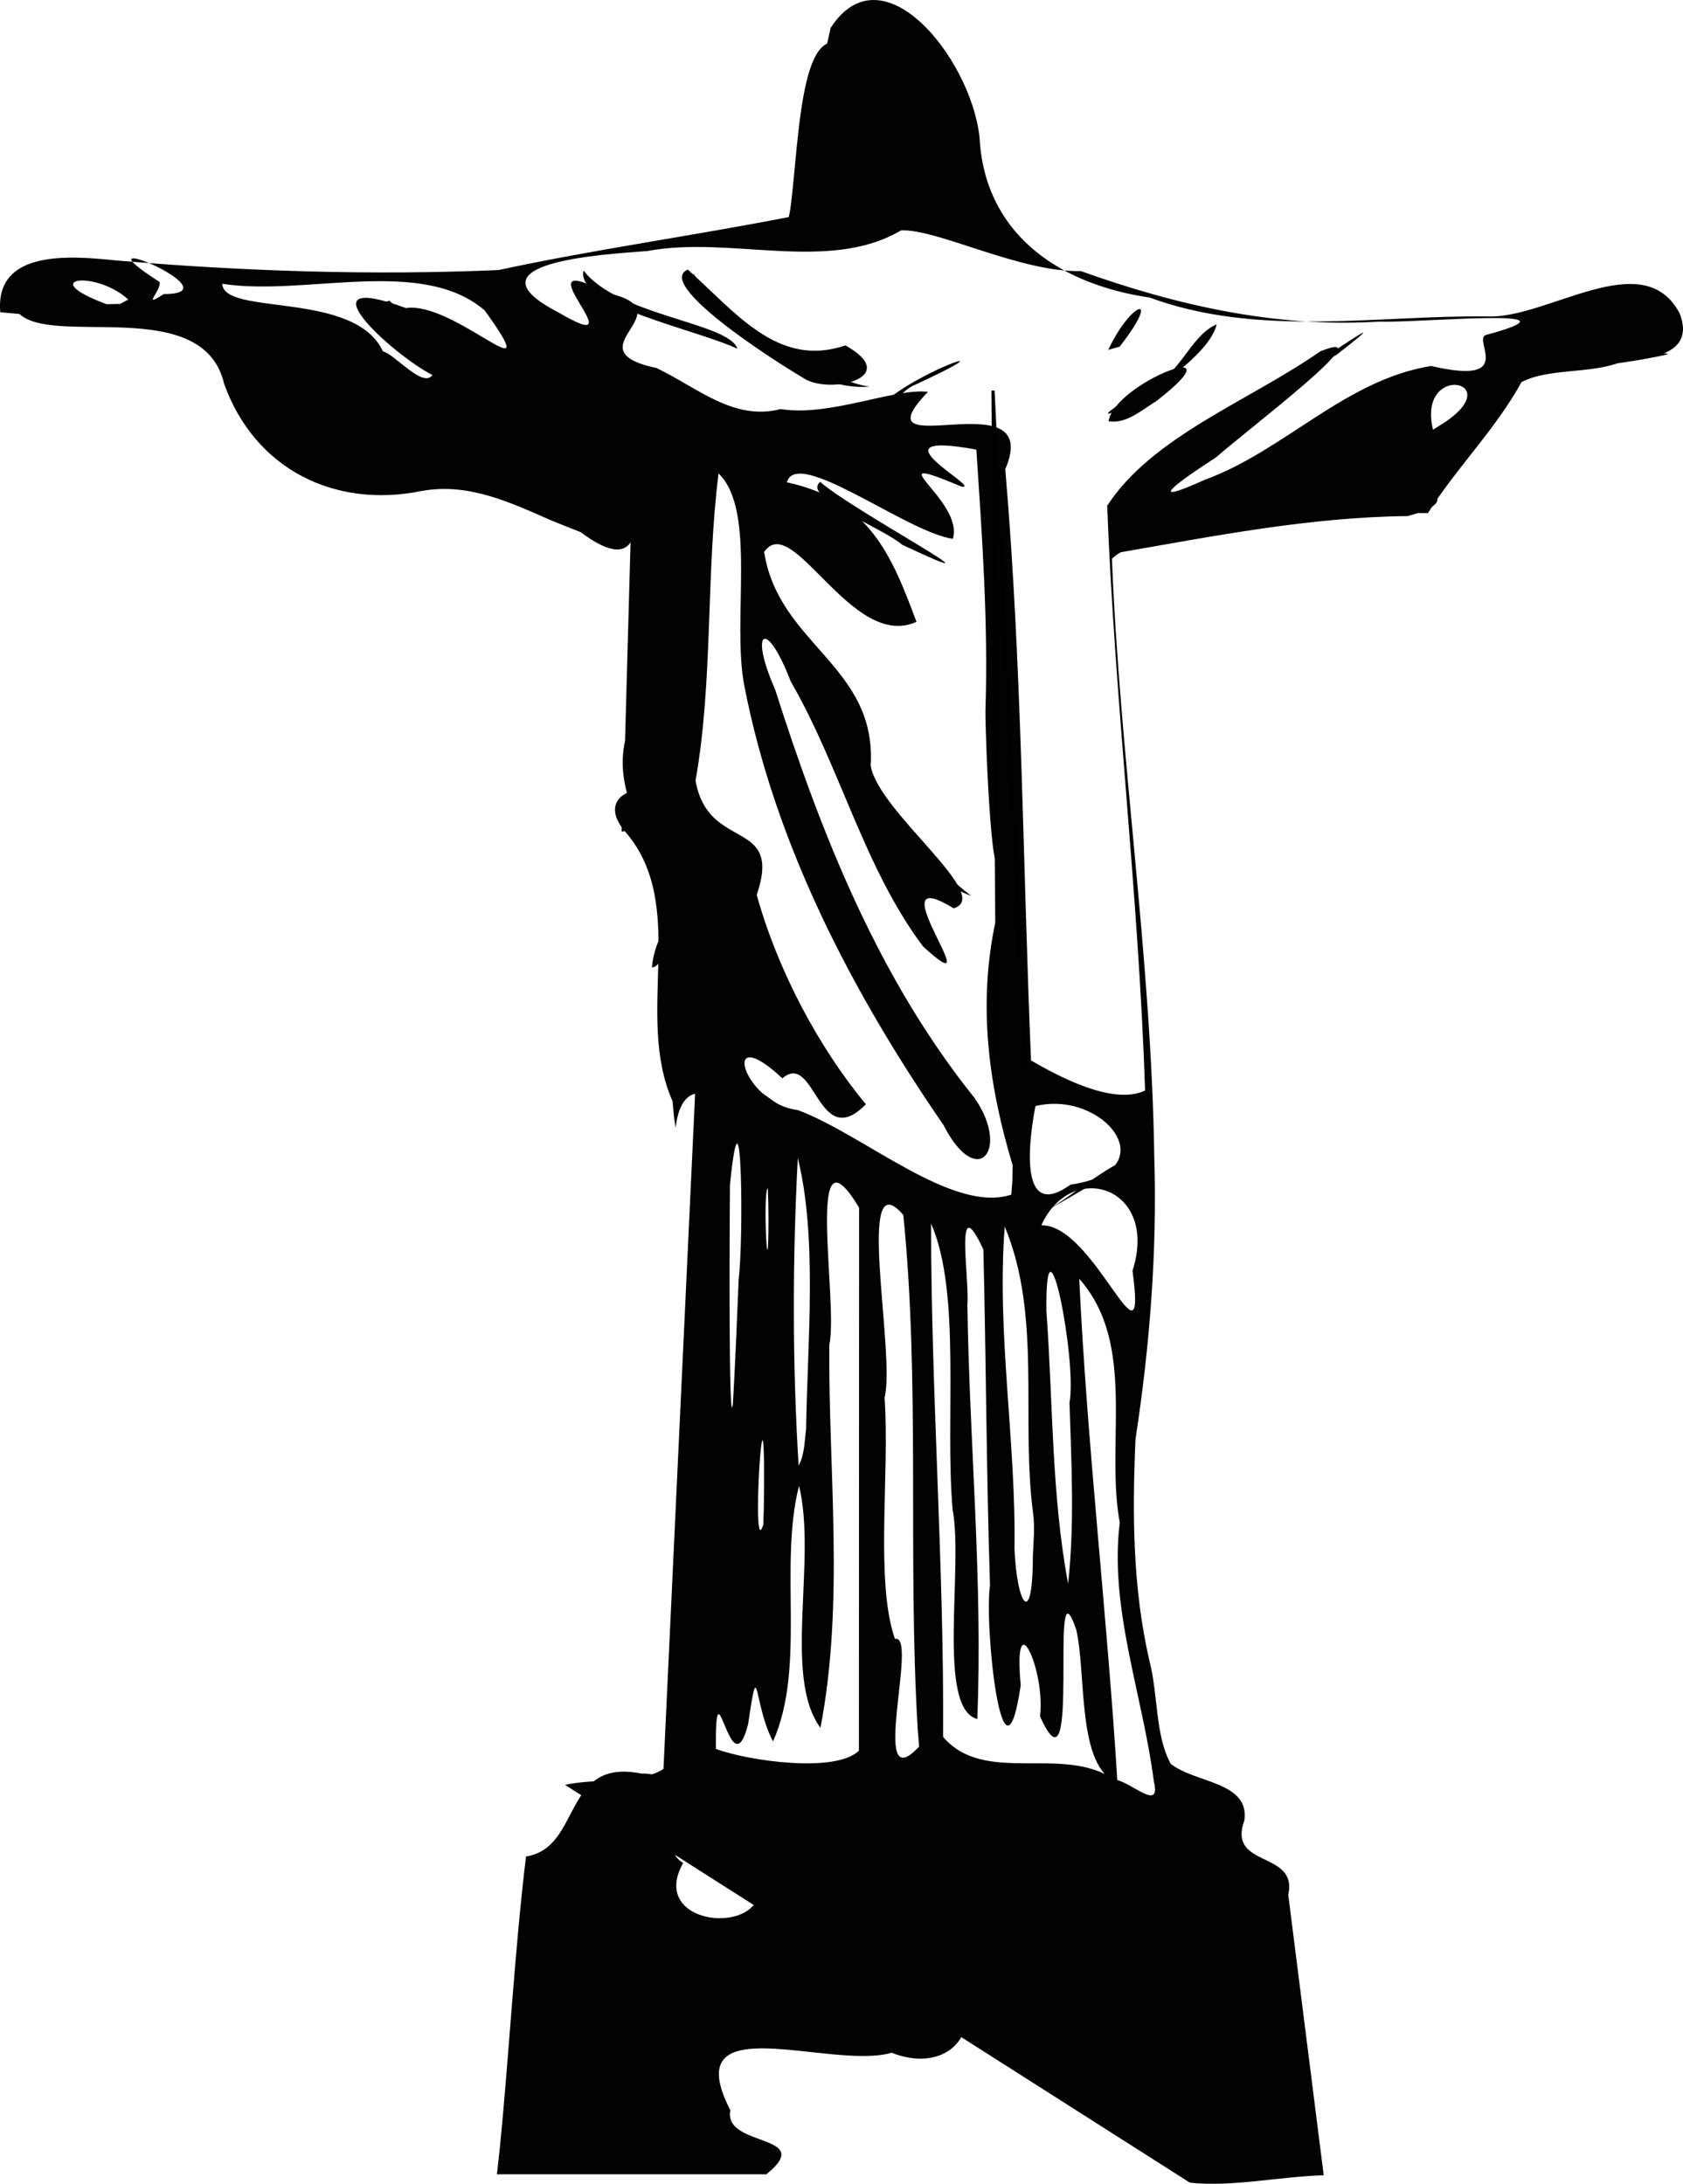 <?xml version="1.0" encoding="UTF-8"?>
<svg id="Layer_2" data-name="Layer 2" xmlns="http://www.w3.org/2000/svg" viewBox="0 0 527.92 684.96">
  <defs>
    <style>
      .cls-1 {
        fill-rule: evenodd;
      }

      .cls-1, .cls-2 {
        stroke-width: 0px;
      }

      .cls-1, .cls-2, .cls-3 {
        fill: #020202;
      }

      .cls-3 {
        stroke: #000;
      }
    </style>
  </defs>
  <g id="Layer_2-2" data-name="Layer 2">
    <g id="svg2">
      <g id="layer1">
        <path id="path3811" class="cls-2" d="m140.09,144.29c-15.12.18-30.23.37-45.35.55-9.82-14.07-17.53-31.63-31.73-41.19-20.97-1.9-41.94-3.81-62.92-5.71-1.76-19.95,22.54-17.65,36.16-16.27,39.89,3.43,80.2,4.75,120.08,3.04,30.16-6.48,60.79-10.71,91.08-16.62,4.38-19.78,8.75-39.55,13.13-59.33,16.87-26.1,45.86,12.14,46.87,36.5,2.59,29.34,26.14,44.12,53.16,48.06,34.18,12.53,70.62,5.55,105.96,5.93,18.83.88,48.93-22.68,60.35-.93,5.11,13.25-9.85,14.08-19.47,15.63-9.65,3.26-21.56,1.62-30.11,5.83-8.17,14.92-20.41,26.9-29.4,41.17-23.65.11-47.64-2.95-70.45,4.92-9.1,2.96-22.75,3.57-28.66,9.4,2.48,62.63,12.33,124.71,13.28,187.43.94,29.68-1.4,59.42-5.89,88.69-1.02,23.39-.92,46.7,4.39,69.63,2.71,10.36,1.77,23.46,6.66,32.2,7.45,6.07,24.83,5.56,23.1,17.75-5.49,15.16,16.88,9.28,13.77,23.37,3.7,29.31,7.41,58.63,11.12,87.95-13.9.39-28.53,3.74-41.97,2.33-65.34-41.59-130.68-83.19-196.01-124.78,9.74-2.19,23.88-.25,30.88-5.02,3.34-71.23,6.67-142.46,10.01-213.69-10.15-5.87-6.43-19.69-9.82-29.43.63-13.04,7.44-26.99-1.34-38.64-5.73-13.14-14.19-25.73-10.91-40.68.6-21.61,1.2-43.21,1.8-64.82-19.25-7.76-38.51-15.52-57.77-23.28h0Zm221.85,414.48c-3.46-26.97-14.05-54.41-10.69-81.15-4.62-25.01,5.48-56.01-12.72-76.52,2.51,52.8,8.76,105.35,11.99,157.99-12.91-4.65-9.66-34.43-12.96-48.05-8.81-25.31,1.96,57.02-11.33,27.29,1.79-14.43-8.57-36.74-6.05-9.72-5.57,37.3-11.54-18.57-9.64-31.4-1.14-35.08-1.21-70.24-2.08-105.29-9.25-19.96-4.28,9.52-5.01,17.33.62,43.31,4.88,86.66,3.1,129.94-12.83-3.4-4.29-47.45-7.74-65.72-2.46-28.48,2.82-67.8-6.75-89.69,0,53.66,4.12,107.3,3.77,161.01,13.14,15.35,37.45,2.26,53.81,13.44,4.88.32,14.69,10.49,12.3.54h0Zm-92.49-93.08l.03-86.88c-17.28-28.83-6.42,29.85-9.34,42.96-.32,40,4.8,80.7-2.78,120.18-11.86-15.97-1.05-52.46-6.72-75.94-6.43,25.37,2.26,56.76-8.16,80.21-6.21-11.76-4.43-28.28-7.82-5.38-5.51,21.38-10.32-22.21-10.11,7.7,9.98,3.78,37.68,7.71,44.87.57.01-27.81.02-55.61.03-83.42h0Zm18.4,76.38c-3.18-53.56.85-107.67-4.5-160.97-15.38-17.94-2.33,43.66-5.88,57.25,1.67,23.75-3.03,57.72,3.25,75.71,7.61-1.77-8.53,51.12,7.59,33.76l-.46-5.75Zm36.21-67.39c-3.91-29.76,2.78-61.93-8.9-89.97-2.58,33.46,3.58,67.39,3.06,100.99.71,17.78,5.76,25.32,5.77,2.33.18-4.44.66-8.92.07-13.35h0Zm11.42-34.69c2.45-13.37-7.63-64.08-7.25-28.77,2.09,28.52,1.55,57.33,6.81,85.53,2.07-18.85,1.03-37.85.44-56.76h0Zm-95.82,25.75c.23-42.1-4.21,25.59-.23,12.44l.17-5.6.06-6.84Zm13.19-17.47c.44-27.6,3.58-60.14-2.6-85.04-1.67,32.07-1.71,64.42.26,96.47,1.91-3.51,1.81-7.6,2.34-11.43h0Zm-21.14-47.2c1.55-11.74,1.07-67.03-2.73-29.51-.16,16.17-.41,79.1.92,68.74.74-13.07,1.28-26.15,1.81-39.23h0Zm123.53-2.46c8.43-26.5-19.32-35.08-28.59-14.27,16.66-.52,33.34,49.12,28.59,14.27Zm-114.41-25.95c-1.65,1.18.16,35.79.23,9.65l-.06-5.09-.17-4.56Zm76.83-7.09c-7.46-24.79-11.14-50.42-5.26-77.11.72,14.32,6.52,64.17,6.85,24.29-1.67-13.84-.02-40.41-5.16-47.73-2.62,23.26-5.01-31.59-4.98-42.05.92-27.64-1.09-55.24-2.85-81.95-34.6-6.34,2.25,12.47-4.57,11.63-28.51-11.94.94,4.23-2.81,16.36-14.59-2.1-48.87-28.93-52.06-17.73,25.81,5.53,32.86,22.82,40.66,43.76-20.29,9.24-38.86-34.97-47.78-21.92,4.49,29.07,35.34,35.71,33.41,67.02,2.33,14.48,38.89,41.03,26,44.75-25.48-15.67,13.09,32.68-9.56,11.98-18.57-24.73-25.95-56.25-41.53-83.15-7.63-19.98-13.18-16.24-4.88,2.54,14.49,45.45,32.37,90.52,62.51,128.07,11.39,16.28.91,29.24-9.67,8.59-28.65-41.59-52.8-87.92-62.49-137.78-4.02-20.41,3.98-55.15-8.1-66.63-4,31.93-1.66,64.94-7.21,96.32,3.93,22.59,27.46,11.49,19.19,35.86,6.63,23.84,19.5,47.91,34.24,65.67-15.08,15.41-15.88-16.92-26.21-8.14-19.81-18.55-12.46,7.83,4.82,9.95,20.88,7.77,48.54,32.61,67.01,26.53l.32-4.11.11-5.02h0Zm18.14,6c30.66-4.43,10.53-29.87-11-24.64-1.51,7.72-6.28,37.11,11,24.64h0Zm23.38-29.52c-1.99-61.24-9.55-122.22-11.88-183.42,14.15-21.81,44.72-32.95,66.83-48.42,20.9-8.45-23.15,24.78-32.68,33.25-10.25,6.58-24.11,16.31-3.57,7.05,25.11-9.18,44.03-31.37,71.04-35.72,27.17,6.36,12.65-8.55,17.27-9.75,33.31-9.01-21.64-3.66-33.36-4.17-32.23,2.05-63.68-5.03-93.77-15.84-19.08.44-44.93-13.23-56.39-12.78-22.83,13.47-53.6,1.57-79.6,6.49-13.91,1.03-58.14,3.64-27.87,19.27,26.5,15.59-13.94-21.36,14.74-6.26,26.67,5.71-11.64,17.8,15.97,23.68,12.58,5.93,24.1,16.73,38.95,12.88,15.29,2.51,35.89-6.7,46.23-5.4-23.41,24.19,36.74-4.9,24.24,24.25,5.28,61.68,5.48,123.67,8.08,185.46,8.32,4.83,25.74,14.26,35.77,9.43h0Zm-11.45-209.92c1.74-12.02,42.51-27.65,14.95-6.29-4.49,2.69-9.3,7.19-14.95,6.29Zm-96-13.74c-10.14-5.95-46.31-29.46-35.97-33.83,15.34,13.77,28.4,30.91,49.43,23.78,18.34,10.25-5.78,15.71-13.46,10.05h0Zm201.35,14.15c20.02-13.36-8.7-18.88-3.58,2.24l3.58-2.24Zm-317.47-14.91c-12.99-6.76-41.77-33.31-8.27-21,15.21-2.34,44.99,28.99,24.71.75-19.86-17.08-56.24-4.31-82.32-8.37.36,10.22,41.53,1.99,50.39,21.21,3.62.78,12.61,11.72,15.49,7.41h0Zm-95.38-23.68c-10.03-9.27-29.38-6.93-6.79,1.46l4.26-.09,2.54-1.37h-.01Zm11.12-1.72c23.57.04-30.45-22.46-1.29-3.79.67,2.6-5.92,8.52,1.29,3.79Z"/>
        <path id="path3799" class="cls-2" d="m156.78,673.71c3.03-30.44,4.55-61.03,8.22-91.41,17.6-2.73,11.28-31.07,36.15-26,17.12-.47,2.59,21.66,13.14,28.04-12.56,22.3,34.36,23.54,21.68.94,1.8-29.52,57.79,10.47,58.62-19.82,11.66,4.19-5.08,41.2-25.68,29.16-18.08-1.07-20.14,6.56-1.06,7.04,1.07,18.18,23.45.23,18.49,19.74,27.37,1.9,17.66,31.98-6.65,22.46-19.16,5.59-67.73-15.19-50.59,18.05-2.38,11.78,27.17,7.25,11.29,20.08h-84.51l.9-8.28h0Zm197.76-9.52c-20.28-9.57,8.44-37.76-.61-17.55,7.78-2.94,11.79,31.28.61,17.55Zm11.78,1.16c2.84-15.29-1.94-46.62,1.76-52.44-1.56,15.48,11.51,47.56-.1,54.17l-1.66-1.73Zm-155.36-319.95c-12.11-27.49,5.13-61.05-14.66-84.34-13.2-14.94,16.39-19.47,17.47-3.04,12.5,6.14,17.97,7.87,1.6,5.38-15.2,16.46,14.82,13.07-1.15,25.25-11.26,30.02,3.22,52.92,31.74,63.11-13.66-1.06-31.18-20.76-34.04,1.93l-.47-3.05-.49-5.24h0Zm140.11-172.1c3.87-18.96,43.66-23.04,61.93-25.38,10.54-1.2,57.61,6.23,28.53,13.96-30.52.27-61.29,6.37-90.46,11.42Zm-178.14-10.06c-13.08-5.74-26.07-11.9-40.72-9.23-27.07,5.53-52.27-6.71-61.92-33.67-6.63-28.26-54.49-11.13-64.59-22.29,20.44-.05,40.89.24,61.33.39,10.3,15.04,22.15,28.92,33.94,42.8,20.16,3.03,37.44-4.69,13.4-19.29-8.51-9.24,32.15,14.99,41.74,17.11,12.98,7.34,37.62,16.87,23.69-6.83-4.04-14.18-36.18-46.39-3.43-25.54,24.56,15.14,62.19,32.87,83,35.02-21.22,10.71-47.92-13.95-60.44,6.27,1.59,15.1,3.03,33.77-16.78,18.94l-4.49-1.78-4.73-1.9h0Zm296.9-37.81c-.25-27.29,55.09-14.34,53.41-14.32-19.35,4.68-42.75,1.89-53.41,14.32h0Zm-223.02-53.46c3.71-15.39,2.55-62.38,16.07-58.45,21.62-1.37,19.11,33.13,2,31.55,6.73,10.85,32.06,21.1,4.82,28.29-7.61-.02-15.48.72-22.89-1.39Z"/>
        <path id="path3723" class="cls-3" d="m321.84,336.92l-10.35-214.41c.5,69.87,1.01,139.74,1.51,209.61"/>
        <path id="path3725" class="cls-1" d="m236.73,190.84c-3.61,38.59,26.61,68.8,34.43,105.02,10.43,18.89,22.16,36.97,34.4,54.8-9.2,3.48-19.47-29.13-29-37.91-13.55-23-19.22-49.92-32.63-73.34-5.87-13.31-17.63-37.69-7.2-48.57h0Z"/>
        <path id="path3727" class="cls-1" d="m346.95,158.66c20.17-5.91,31.46-19.21,50.6-35.08,8.33-4.47,46.94-31.87,21.53-12.17-22.57,9.96-35.69,32.58-58.37,41.82-.51-.85-6.75,3.87-13.76,5.43h0Z"/>
        <path id="path3729" class="cls-1" d="m456.11,117.16c-8.34,1.98-33.62,22.31-51.12,27.95-5.47,3.98-34.88,15.86-38.92,16.28-6.83,1.74-1,2.05-17.29,5.43,11.76-3.83,12.35-3.86,15.67-5.49,14.8-2.12,31.69-13.98,42.13-17.33,14.05-6.96,50.14-29.62,45.86-26.11,1.22-.25,2.45-.49,3.67-.73h0Z"/>
        <path id="path3733" class="cls-1" d="m381.66,101.72c-4.02,16.66-56.94,40.55-22.6,20.22,11.02-3.14,13.83-16.47,22.6-20.22Z"/>
        <path id="path3747" class="cls-1" d="m122.16,94.34c20.39,18.76,45.94,30.66,67.86,46.97-21.88-6.23-44.12-27.8-65.53-40.82-1.43-2.97-10.21-4.42-2.33-6.15Z"/>
        <path id="path3749" class="cls-1" d="m91.38,101.7c20.76,25.15,52.51,37.86,81.28,51.36,16.13,3.34,40.73,15.56,11.01,6.37-31.64-10.93-62.47-26.52-88.19-48.09-.45-3.59-13.41-8.06-4.1-9.64Z"/>
        <path id="path3751" class="cls-1" d="m151.44,89.73c22.43,19.42,46.9,37.84,75.89,45.65,20.63,8.9,42.66,7.56,49.71,2.23,2.16,2.77-34.05,10.19-47.64,1.67-29.09-9.07-55.13-25.08-77.92-45.42-7.78-2.21-1.87-2.96-.04-4.13h0Z"/>
        <path id="path3757" class="cls-1" d="m217.47,85.76c11.58,18,46.48,34.89,55.35,35.47-19.58,2.22-54.25-23.29-55.35-35.47Z"/>
        <path id="path3759" class="cls-1" d="m183.06,84.85c10.82,14.25,45.57,16.3,48.23,24.53-12.25-5.85-51.04-13.67-48.23-24.53Z"/>
        <path id="path3767" class="cls-1" d="m274.42,129.16c9.45-11.78,46.58-24.19,12.74-8.52-4.99,1.9-7.21,8.13-12.74,8.52Z"/>
        <path id="path3769" class="cls-1" d="m347.63,109.74c7.1-15.19,17.13-18.47,3.6-1.02-1.2.34-2.4.68-3.6,1.02Z"/>
        <path id="path3773" class="cls-1" d="m243.86,192.94c20.09,29.59,31.46,65.55,60.79,88.07-21.45-7.81-35.51-37.85-46.57-58.99-.89-8.47-22.1-25.07-14.22-29.08h0Z"/>
        <path id="path3775" class="cls-1" d="m237.31,148c8.9,18.79,42.2,34.28,47.11,44.29-15.31-9.47-48.65-30.6-47.11-44.29h0Z"/>
        <path id="path3777" class="cls-1" d="m257.29,151.14c9.43,8.59,64.15,37.76,25.66,19.71-5.89-5.25-31.71-14.91-25.66-19.71h0Z"/>
        <path id="path3779" class="cls-1" d="m217.04,151.19c1.94,26.33,1.89,52.55-.62,78.86,1.16,13.06-17.13,48.55-6.49,16.59,5.1-26.1,7.11-53.22,4.43-79.72,1.1-4.44-4.71-15.62,2.68-15.73h0Z"/>
        <path id="path3781" class="cls-1" d="m216.59,260.31c28.03,2.2,3.6,29.06,8.35,20.09-5.39-6.9-16.31,24.2-20.45,22.98,1.89-18.9,19.33-22.99,21.83-24.37,12.87-7.87-18.78-18.3-9.73-18.7h0Z"/>
        <path id="path3785" class="cls-1" d="m195.02,260.85c-.54-13.88,12.96-13.09,8.53-12.16-7.4,2.04-2.48,11.56-8.53,12.16Z"/>
        <path id="path3789" class="cls-1" d="m207.74,167.93c-2.4,19.01-1.47,43.75-8.45,59.23,3.92-18.45,1-44.98,8.45-59.23Z"/>
        <path id="path3791" class="cls-1" d="m351.32,366.36c-.99.55-34.73,20.57-22.82,12.55-1.73,3.61,27.07-19.88,22.82-12.55Z"/>
        <path id="path3793" class="cls-1" d="m211.83,333.24c19.11-2.19,32.24,16.82,49.24,23.05,18.43,13.57,40.14,21.78,62.64,24.49-11.42,4.01-24.01-4.09-35.54-6.12-18.67-7.63-34.55-20.56-52.5-29.58-3.11-8.37-29.92-11.12-23.84-11.84h0Z"/>
      </g>
    </g>
  </g>
</svg>